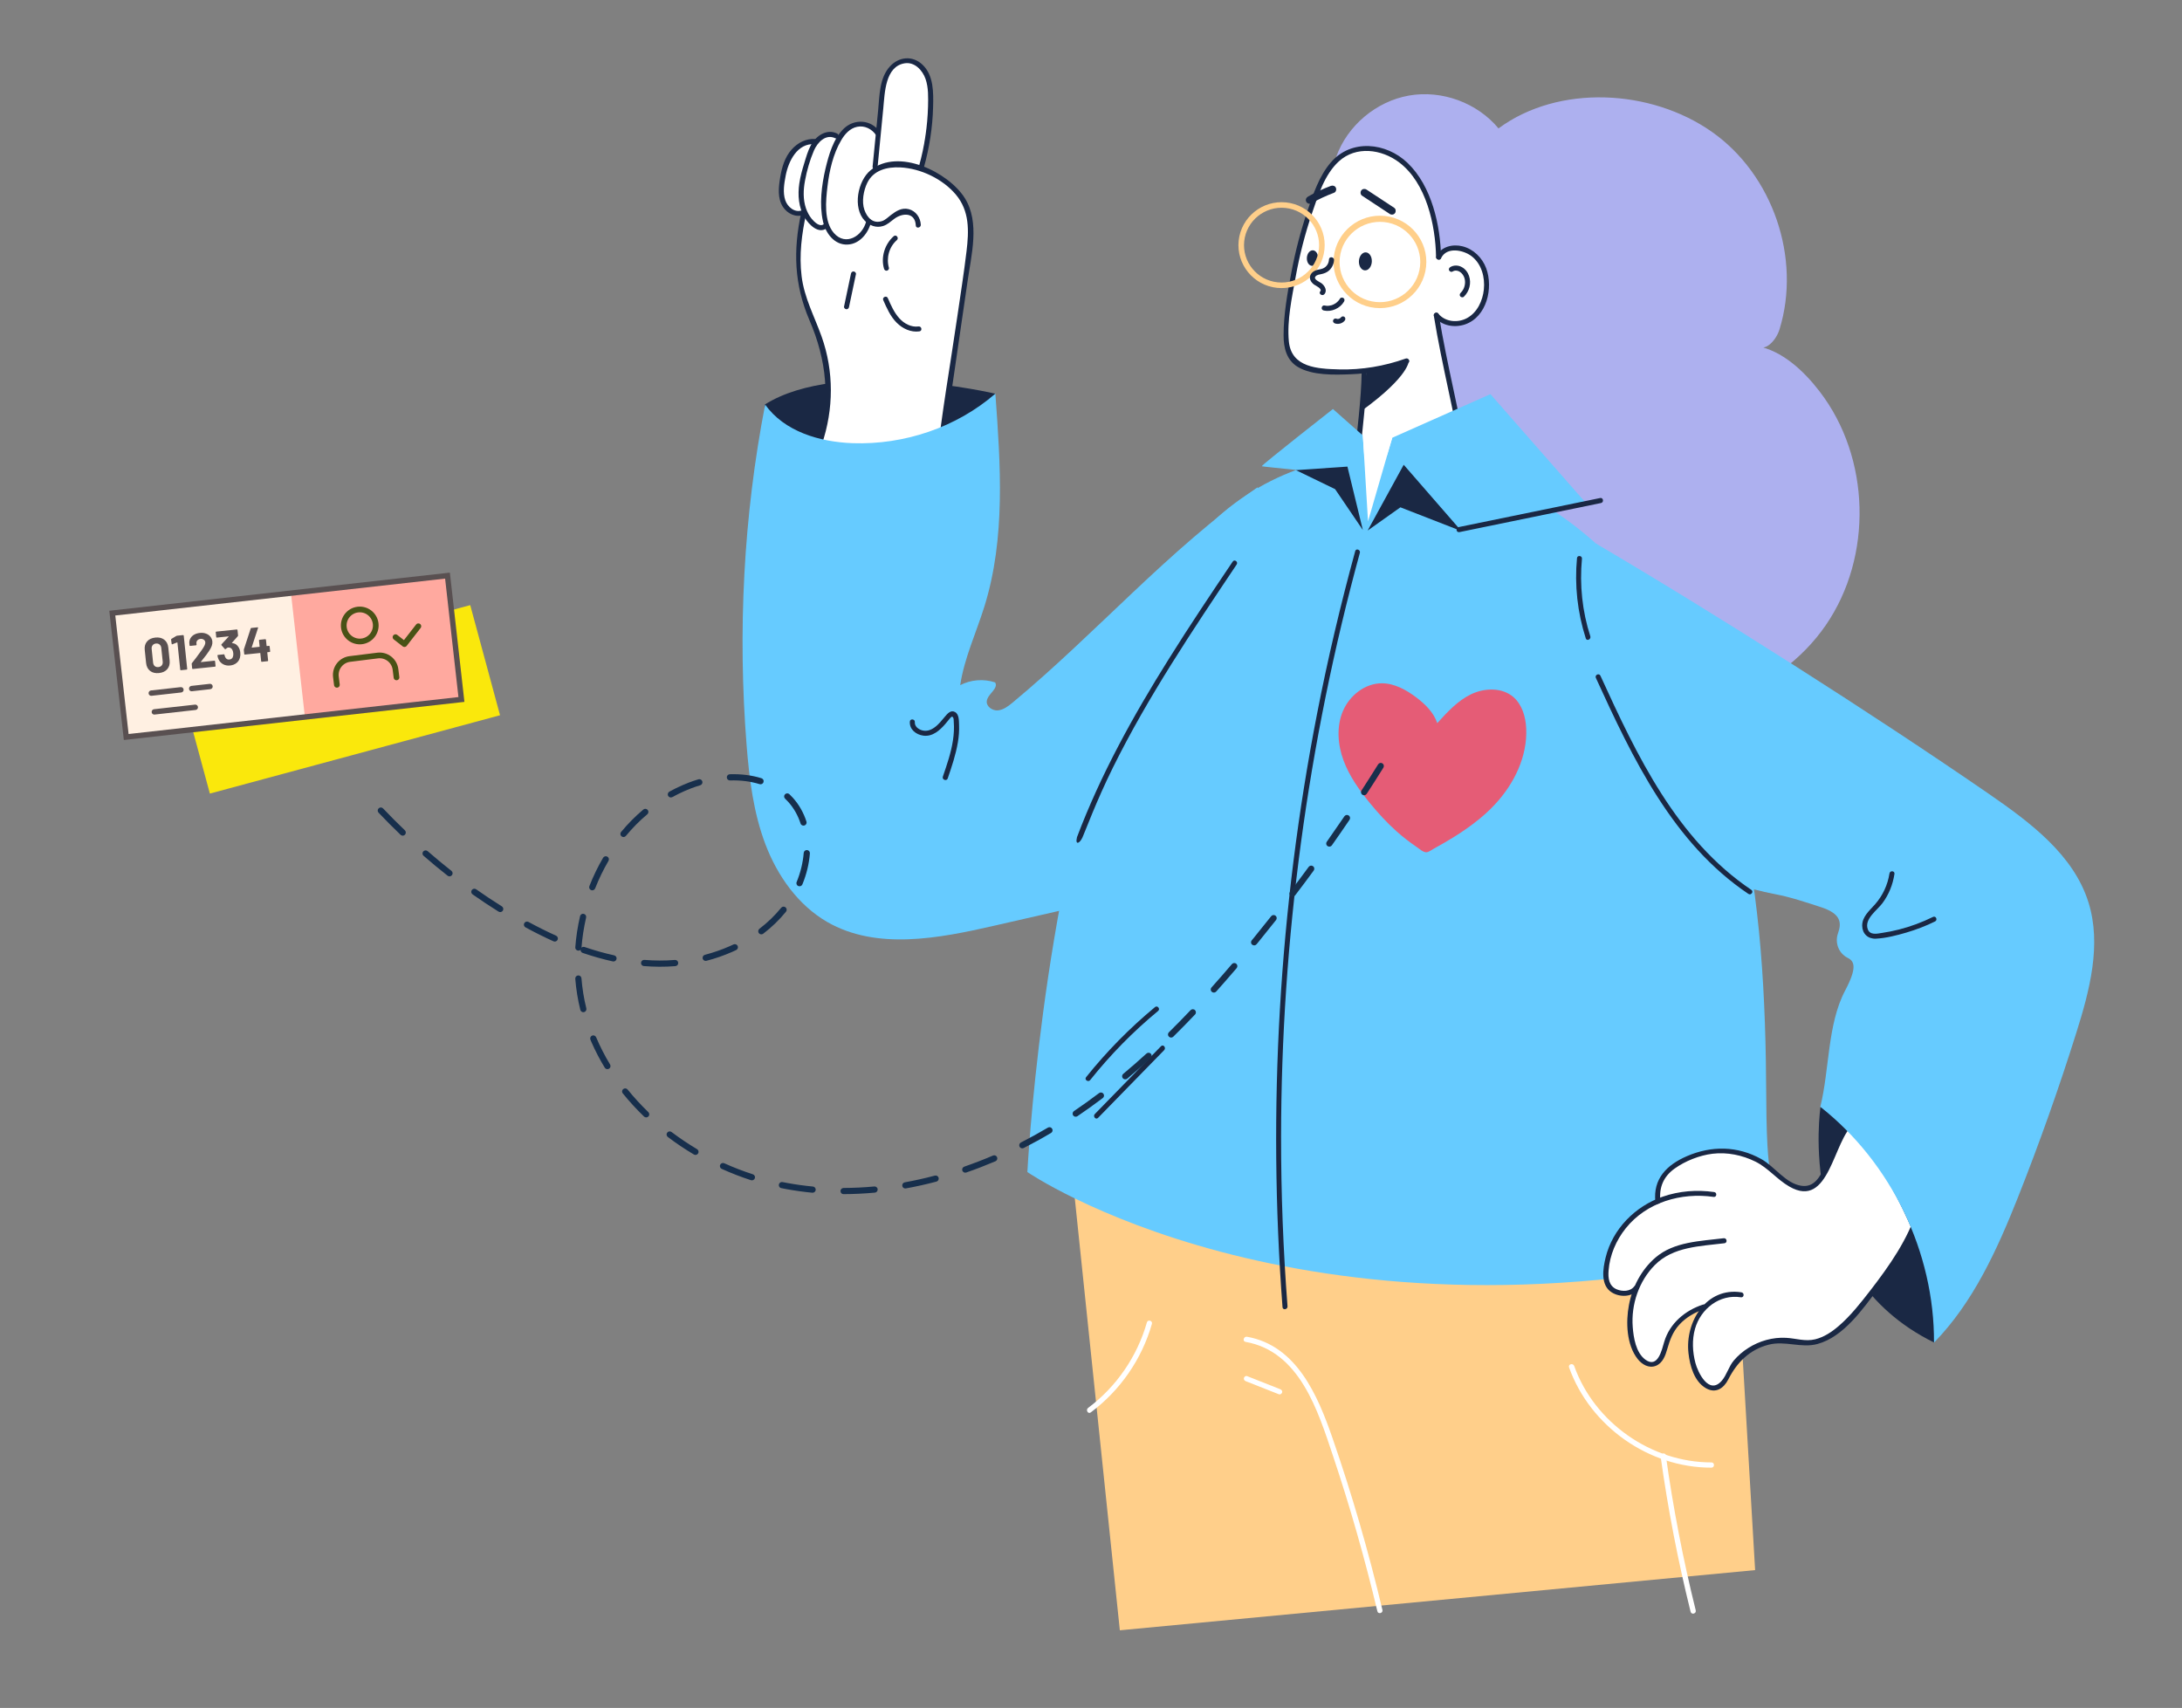 <svg width="511" height="400" viewBox="0 0 511 400" fill="none" xmlns="http://www.w3.org/2000/svg">
<rect x="0" y="0" width="511" height="400" fill="#808080" stroke="none"/>
<path d="M49.15 185.856L117.103 167.509L110.123 141.72L42.169 160.068L49.15 185.856Z" fill="#FAE80C"/>
<path d="M108.065 163.815L29.561 172.611L26.297 143.599L104.8 134.803L108.065 163.815Z" fill="#FFF0E2"/>
<path d="M108.067 163.812L71.404 167.92L68.139 138.907L104.802 134.799L108.067 163.812Z" fill="#FFA99F"/>
<path d="M36.04 167.345C36.093 167.354 36.148 167.349 36.216 167.346L45.806 166.273C46.15 166.233 46.402 165.922 46.362 165.578C46.322 165.234 46.01 164.982 45.666 165.022L36.076 166.095C35.732 166.135 35.48 166.446 35.52 166.79C35.542 167.077 35.763 167.301 36.04 167.345Z" fill="#595051"/>
<path d="M37.24 157.626C36.393 157.715 35.698 157.549 35.156 157.131C34.613 156.705 34.299 156.083 34.214 155.266L33.896 152.215C33.812 151.414 33.993 150.752 34.437 150.231C34.881 149.709 35.527 149.405 36.375 149.316C37.222 149.228 37.917 149.393 38.459 149.812C39.009 150.23 39.325 150.839 39.409 151.641L39.727 154.692C39.812 155.509 39.629 156.182 39.178 156.712C38.734 157.233 38.088 157.538 37.24 157.626ZM37.095 156.228C37.441 156.192 37.704 156.059 37.883 155.83C38.068 155.593 38.143 155.297 38.106 154.943L37.775 151.764C37.738 151.41 37.604 151.139 37.375 150.953C37.152 150.758 36.867 150.679 36.52 150.715C36.181 150.75 35.919 150.887 35.733 151.124C35.555 151.353 35.484 151.645 35.521 151.999L35.852 155.177C35.889 155.532 36.019 155.806 36.242 156.001C36.471 156.188 36.756 156.263 37.095 156.228ZM41.306 148.931C41.343 148.904 41.399 148.886 41.476 148.878L42.875 148.733C42.913 148.729 42.946 148.741 42.972 148.769C43.005 148.789 43.024 148.818 43.028 148.857L43.842 156.67C43.846 156.708 43.834 156.745 43.806 156.779C43.786 156.804 43.756 156.819 43.718 156.823L42.365 156.964C42.327 156.968 42.291 156.96 42.258 156.94C42.231 156.912 42.216 156.878 42.212 156.84L41.552 150.506C41.551 150.491 41.541 150.476 41.524 150.462C41.507 150.448 41.492 150.446 41.477 150.455L40.365 150.887L40.32 150.903C40.251 150.91 40.212 150.872 40.203 150.787L40.065 149.796C40.057 149.719 40.086 149.662 40.152 149.624L41.306 148.931ZM47.038 154.993C47.024 155.01 47.022 155.026 47.031 155.041C47.041 155.055 47.057 155.061 47.08 155.059L50.212 154.733C50.251 154.729 50.283 154.741 50.309 154.769C50.343 154.789 50.361 154.818 50.365 154.857L50.482 155.978C50.486 156.017 50.474 156.053 50.447 156.087C50.426 156.112 50.396 156.127 50.358 156.131L45.157 156.673C45.118 156.677 45.082 156.669 45.049 156.649C45.023 156.621 45.008 156.587 45.004 156.549L44.893 155.485C44.886 155.416 44.903 155.356 44.944 155.305C45.283 154.896 45.627 154.455 45.975 153.982C46.322 153.502 46.54 153.203 46.629 153.085C46.818 152.808 47.012 152.542 47.212 152.288C47.832 151.437 48.122 150.822 48.083 150.445C48.055 150.175 47.936 149.966 47.725 149.816C47.514 149.659 47.255 149.596 46.946 149.629C46.638 149.661 46.397 149.775 46.223 149.973C46.048 150.162 45.975 150.4 46.005 150.685L46.035 150.974C46.039 151.012 46.027 151.048 46 151.082C45.979 151.108 45.949 151.123 45.911 151.127L44.547 151.269C44.508 151.273 44.472 151.265 44.439 151.245C44.413 151.217 44.398 151.183 44.394 151.145L44.337 150.601C44.317 150.183 44.41 149.803 44.616 149.462C44.821 149.114 45.111 148.834 45.486 148.624C45.869 148.413 46.307 148.281 46.801 148.23C47.348 148.173 47.832 148.228 48.255 148.394C48.684 148.552 49.025 148.793 49.276 149.117C49.536 149.44 49.688 149.814 49.732 150.238C49.766 150.561 49.719 150.901 49.593 151.257C49.466 151.613 49.262 152.004 48.979 152.431C48.772 152.756 48.544 153.08 48.297 153.402C48.051 153.723 47.682 154.19 47.193 154.802L47.038 154.993ZM55.918 151.65C56.109 151.988 56.229 152.388 56.277 152.851C56.32 153.267 56.291 153.659 56.189 154.028C56.056 154.54 55.784 154.958 55.374 155.281C54.971 155.604 54.473 155.796 53.88 155.858C53.294 155.919 52.763 155.826 52.285 155.58C51.816 155.333 51.458 154.969 51.214 154.488C51.074 154.199 50.979 153.882 50.927 153.537C50.918 153.444 50.959 153.393 51.052 153.383L52.416 153.241C52.508 153.232 52.559 153.273 52.569 153.366C52.626 153.617 52.688 153.801 52.755 153.919C52.845 154.112 52.973 154.258 53.139 154.358C53.312 154.449 53.507 154.483 53.722 154.46C54.154 154.415 54.431 154.196 54.553 153.801C54.637 153.559 54.663 153.284 54.631 152.975C54.593 152.613 54.505 152.323 54.365 152.103C54.15 151.76 53.834 151.61 53.418 151.653C53.334 151.662 53.248 151.698 53.161 151.762C53.073 151.817 52.969 151.898 52.847 152.005C52.819 152.031 52.789 152.046 52.759 152.049C52.712 152.054 52.675 152.034 52.647 151.99L51.865 151.102C51.848 151.081 51.837 151.054 51.834 151.024C51.829 150.977 51.84 150.937 51.868 150.903L53.538 149.105C53.552 149.088 53.554 149.072 53.545 149.058C53.544 149.042 53.531 149.036 53.508 149.038L50.792 149.321C50.754 149.325 50.718 149.317 50.684 149.297C50.658 149.269 50.643 149.236 50.639 149.197L50.522 148.076C50.518 148.037 50.526 148.005 50.547 147.98C50.575 147.946 50.608 147.927 50.646 147.923L55.466 147.421C55.504 147.417 55.537 147.429 55.563 147.457C55.596 147.477 55.615 147.506 55.619 147.545L55.752 148.816C55.758 148.878 55.737 148.938 55.689 148.998L54.319 150.543C54.305 150.56 54.299 150.576 54.301 150.591C54.31 150.606 54.33 150.612 54.361 150.608C55.045 150.67 55.564 151.017 55.918 151.65ZM62.992 151.251C63.031 151.247 63.063 151.26 63.09 151.288C63.123 151.308 63.141 151.337 63.145 151.376L63.267 152.543C63.271 152.581 63.259 152.618 63.232 152.652C63.211 152.677 63.181 152.692 63.143 152.696L62.646 152.748C62.607 152.752 62.59 152.773 62.594 152.812L62.79 154.696C62.794 154.734 62.782 154.77 62.755 154.804C62.734 154.83 62.705 154.845 62.666 154.849L61.314 154.99C61.275 154.994 61.239 154.986 61.206 154.966C61.18 154.937 61.165 154.904 61.161 154.865L60.964 152.981C60.96 152.943 60.939 152.926 60.901 152.93L57.352 153.299C57.314 153.303 57.278 153.295 57.245 153.276C57.218 153.247 57.203 153.214 57.199 153.175L57.103 152.251C57.098 152.204 57.103 152.145 57.119 152.074L58.713 147.187C58.737 147.115 58.787 147.075 58.864 147.067L60.309 146.916C60.363 146.91 60.399 146.922 60.418 146.951C60.443 146.972 60.447 147.011 60.43 147.067L58.951 151.602C58.945 151.618 58.947 151.634 58.956 151.648C58.965 151.663 58.978 151.67 58.993 151.668L60.75 151.485C60.788 151.481 60.806 151.46 60.802 151.421L60.652 149.988C60.648 149.949 60.657 149.917 60.678 149.892C60.705 149.858 60.738 149.839 60.777 149.835L62.129 149.694C62.167 149.69 62.2 149.702 62.226 149.731C62.259 149.75 62.278 149.78 62.282 149.818L62.431 151.251C62.435 151.29 62.457 151.307 62.495 151.303L62.992 151.251Z" fill="#595051"/>
<path d="M35.321 162.951C35.374 162.96 35.428 162.955 35.496 162.952L42.444 162.176C42.789 162.136 43.041 161.825 43.001 161.481C42.96 161.137 42.649 160.885 42.305 160.925L35.357 161.701C35.013 161.741 34.761 162.052 34.801 162.396C34.823 162.683 35.057 162.91 35.321 162.951Z" fill="#595051"/>
<path d="M44.786 161.886C44.839 161.894 44.894 161.889 44.962 161.886L49.255 161.405C49.599 161.365 49.851 161.054 49.811 160.71C49.771 160.366 49.459 160.114 49.115 160.154L44.822 160.635C44.478 160.675 44.226 160.987 44.266 161.331C44.286 161.631 44.51 161.842 44.786 161.886Z" fill="#595051"/>
<path d="M29.002 173.308L108.763 164.379L105.355 134.107L25.594 143.036L29.002 173.308ZM107.36 163.252L30.116 171.904L26.999 144.149L104.24 135.51L107.36 163.252Z" fill="#595051"/>
<g clip-path="url(#clip0_3791_242)">
<path d="M92.855 158.644L92.623 156.783C92.5 155.795 91.99 154.898 91.205 154.286C90.42 153.675 89.424 153.401 88.437 153.524L81.923 154.335C80.936 154.458 80.038 154.968 79.427 155.753C78.816 156.538 78.542 157.534 78.665 158.521L78.897 160.382" stroke="#495216" stroke-width="1.335" stroke-linecap="round" stroke-linejoin="round"/>
<path d="M84.716 150.208C86.771 149.952 88.23 148.078 87.974 146.022C87.718 143.966 85.844 142.507 83.788 142.763C81.733 143.019 80.274 144.893 80.53 146.949C80.786 149.005 82.66 150.464 84.716 150.208Z" stroke="#495216" stroke-width="1.335" stroke-linecap="round" stroke-linejoin="round"/>
<path d="M92.624 149.223L94.717 150.852L97.976 146.666" stroke="#495216" stroke-width="1.335" stroke-linecap="round" stroke-linejoin="round"/>
</g>
<path d="M407.002 298.925L411.029 367.715L262.252 381.813L251.688 280.493L407.002 298.925Z" fill="#FFCF8A"/>
<path d="M322.564 377.353C319.638 365.08 316.192 352.949 312.179 340.983C308.639 330.41 304.391 316.508 291.693 314.266C290.914 314.125 291.244 312.945 292.023 313.063C303.659 315.116 308.592 326.799 312.038 336.735C316.617 349.952 320.511 363.404 323.744 377.022C323.957 377.801 322.753 378.132 322.564 377.353Z" fill="white"/>
<path d="M299.505 326.539C296.909 325.524 294.336 324.486 291.74 323.471C291.433 323.353 291.221 323.046 291.315 322.716C291.386 322.409 291.764 322.149 292.071 322.291C294.667 323.306 297.239 324.344 299.836 325.359C300.143 325.477 300.355 325.784 300.261 326.114C300.19 326.397 299.812 326.657 299.505 326.539Z" fill="white"/>
<path d="M400.806 343.721C386.149 343.768 372.366 334.021 367.456 320.237C367.197 319.482 368.377 319.152 368.66 319.907C373.381 333.171 386.74 342.517 400.806 342.494C401.585 342.494 401.585 343.721 400.806 343.721Z" fill="white"/>
<path d="M390.114 340.842C391.814 353.067 394.15 365.175 397.124 377.141C397.313 377.919 396.133 378.25 395.92 377.471C392.947 365.505 390.61 353.398 388.911 341.172C388.816 340.393 390.02 340.063 390.114 340.842Z" fill="white"/>
<path d="M269.768 310.042C267.408 318.326 262.333 325.642 255.441 330.787C254.804 331.259 254.19 330.197 254.828 329.725C261.46 324.769 266.322 317.665 268.588 309.711C268.777 308.956 269.98 309.287 269.768 310.042Z" fill="white"/>
<path d="M233.062 92.196C233.062 92.196 196.774 83.652 179.127 94.729C179.127 94.729 176.747 103.793 199.32 106.263C221.893 108.734 232.482 97.288 233.062 92.196Z" fill="#1A2844"/>
<path d="M426.354 259.202C426.354 259.202 420.2 298.379 452.976 314.43C452.976 314.43 456.259 275.836 426.354 259.202Z" fill="#1A2844"/>
<path d="M312.929 36.729C315.533 29.414 322.295 23.724 329.984 22.375C337.673 21.026 345.965 24.073 350.933 30.072C364.986 19.696 386.625 20.828 400.912 30.883C415.179 40.914 421.873 60.478 416.747 77.127C415.989 79.6 413.483 82.523 411.375 81.019C417.337 82.087 422.433 86.858 426.121 91.664C438.049 107.141 438.651 130.319 427.577 146.421C416.503 162.522 394.561 170.322 375.758 164.856C363.354 161.248 354.967 151.554 347.481 141.05C346.117 139.149 344.834 137.12 344.304 134.83C343.618 131.87 344.302 128.803 344.577 125.761C345.425 116.39 342.363 107.134 339.355 98.222C332.532 78.171 325.308 53.947 312.929 36.729Z" fill="#ADB0EF"/>
<path d="M336.399 73.944C338.792 75.749 342.478 76.243 344.727 74.241C345.425 73.636 345.94 72.832 346.41 72.023C347.411 70.253 348.162 68.277 348.129 66.22C348.121 65 347.797 63.771 347.28 62.657C346.508 60.952 345.194 59.439 343.487 58.653C341.78 57.867 339.672 57.875 338.071 58.883C337.843 59.333 337.587 59.397 337.189 59.74C336.824 54.579 335.619 49.444 333.561 44.672C332.76 42.807 331.798 40.969 330.36 39.557C328.43 37.664 324.906 34.975 322.176 34.874C319.466 34.797 316.627 35.293 314.209 36.532C311.097 38.129 309.274 42.544 307.809 45.71C307.188 47.09 306.807 48.563 306.448 50.038C305.286 54.635 304.144 59.256 302.981 63.852C301.584 69.395 301.091 75.167 301.58 80.86C301.667 81.975 301.819 83.119 302.472 84.021C303.499 85.459 305.45 85.864 307.213 86.114C311.972 86.742 316.798 86.947 321.604 86.7C321.878 86.683 322.174 86.668 322.376 86.463C322.577 86.281 319.424 86.745 319.404 87.375C319.283 90.251 319.042 93.837 318.921 96.713C318.75 100.713 318.556 104.078 317.648 107.979C317.042 110.512 317.961 111.464 317.644 114.049C317.328 116.635 319.678 120.782 321.349 122.783C322.216 123.798 323.258 125.305 324.439 125.924C325.898 126.706 327.562 126.608 329.217 126.801C332.529 127.189 335.868 125.594 338.182 123.192C340.496 120.791 341.911 117.665 342.881 114.47C343.12 113.705 343.312 112.958 343.396 112.154C343.451 111.415 343.392 110.686 343.31 109.956C343.01 107.42 342.506 104.885 341.791 102.419C339.959 96.136 339.776 89.459 337.944 83.176C337.529 81.734 337.072 80.265 337.005 78.746C336.918 77.202 337.155 75.376 336.399 73.944Z" fill="white"/>
<path d="M336.31 60.168C336.166 52.704 334.032 42.845 327.674 38.035C323.561 34.924 317.577 34.103 313.542 37.795C310.206 40.859 308.699 45.714 307.289 49.857C305.618 54.764 304.343 59.779 303.422 64.875C302.556 69.661 301.375 75.07 301.836 79.948C302.412 86.102 308.612 86.381 313.582 86.51C318.913 86.655 324.195 85.755 329.208 83.971C329.913 83.728 330.412 84.795 329.685 85.036C325.38 86.555 320.909 87.493 316.317 87.651C312.518 87.8 307.336 87.965 303.947 85.944C301.282 84.36 300.594 81.422 300.603 78.534C300.597 73.635 301.514 68.583 302.427 63.779C303.347 58.908 304.601 54.094 306.182 49.404C307.521 45.502 308.922 41.223 311.657 38.051C316.434 32.473 324.634 33.342 329.653 38.172C335.311 43.609 337.336 52.779 337.475 60.288C337.508 61.059 336.345 60.916 336.31 60.168Z" fill="#1A2844"/>
<path d="M336.378 60.031C337.456 57.749 340.197 57.107 342.492 57.682C345.074 58.333 347.127 60.351 348.046 62.816C349.76 67.417 348.205 74.232 343.082 75.983C340.569 76.829 337.612 76.298 335.909 74.181C335.427 73.59 336.343 72.849 336.825 73.441C338.45 75.437 341.46 75.68 343.627 74.459C345.986 73.145 347.225 70.406 347.498 67.816C347.796 64.98 346.992 61.849 344.669 60.029C342.764 58.546 338.797 57.707 337.488 60.462C337.166 61.151 336.056 60.72 336.378 60.031Z" fill="#1A2844"/>
<path d="M336.953 73.716C338.861 85.49 341.924 97.044 343.833 108.819C343.957 109.576 342.782 109.771 342.658 109.013C340.749 97.239 337.686 85.684 335.778 73.91C335.676 73.155 336.851 72.96 336.953 73.716Z" fill="#1A2844"/>
<path d="M310.151 71.542C310.328 71.582 310.529 71.603 310.709 71.622C310.776 71.629 310.821 71.633 310.891 71.618C310.913 71.62 311.05 71.612 310.98 71.627C310.913 71.62 311.072 71.614 311.072 71.614C311.117 71.619 311.164 71.601 311.209 71.606C311.393 71.58 311.577 71.553 311.764 71.505C311.789 71.485 311.881 71.472 311.811 71.487C311.858 71.469 311.928 71.454 311.975 71.436C312.069 71.401 312.141 71.363 312.236 71.328C312.33 71.292 312.402 71.255 312.499 71.197C312.546 71.179 312.571 71.159 312.62 71.119C312.645 71.099 312.742 71.041 312.668 71.101C312.836 71.006 312.985 70.886 313.111 70.763C313.185 70.703 313.26 70.643 313.312 70.581C313.235 70.663 313.364 70.518 313.364 70.518C313.391 70.476 313.415 70.456 313.465 70.416C313.594 70.271 313.702 70.102 313.811 69.932C313.976 69.656 314.409 69.632 314.639 69.814C314.912 70.023 314.921 70.363 314.756 70.639C313.842 72.216 311.821 73.115 310.048 72.728C309.737 72.673 309.469 72.42 309.527 72.087C309.535 71.794 309.817 71.485 310.151 71.542Z" fill="#1A2844"/>
<path d="M314.953 75.039C314.425 75.752 313.396 76.052 312.547 75.716C312.265 75.597 312.076 75.239 312.219 74.96C312.339 74.678 312.674 74.51 312.979 74.632C313.044 74.661 313.108 74.69 313.176 74.697C313.131 74.692 313.066 74.663 313.021 74.659C313.153 74.695 313.265 74.706 313.402 74.698C313.357 74.693 313.288 74.709 313.243 74.704C313.38 74.696 313.494 74.685 313.636 74.632C313.589 74.649 313.542 74.667 313.494 74.685C313.611 74.652 313.73 74.596 313.852 74.519C313.805 74.536 313.755 74.576 313.73 74.596C313.827 74.538 313.926 74.458 314.003 74.376C313.976 74.418 313.926 74.458 313.901 74.478C313.951 74.438 313.978 74.396 314.03 74.334C314.215 74.082 314.608 74.009 314.858 74.216C315.086 74.42 315.141 74.764 314.953 75.039Z" fill="#1A2844"/>
<path d="M318.244 61.146C318.189 62.314 318.812 63.281 319.647 63.322C320.481 63.364 321.212 62.446 321.266 61.278C321.321 60.11 320.697 59.143 319.863 59.102C319.029 59.06 318.298 59.978 318.244 61.146Z" fill="#1A2844"/>
<path d="M306.055 60.375C305.995 61.384 306.54 62.231 307.262 62.26C307.984 62.29 308.609 61.519 308.67 60.51C308.73 59.5 308.185 58.654 307.463 58.624C306.741 58.595 306.116 59.365 306.055 60.375Z" fill="#1A2844"/>
<path d="M339.669 62.538C340.467 62.056 341.528 62.098 342.319 62.541C343.136 62.963 343.733 63.748 344.027 64.613C344.618 66.322 344.119 68.257 342.811 69.499C342.583 69.724 342.162 69.635 341.982 69.413C341.761 69.142 341.841 68.812 342.068 68.587C342.976 67.71 343.328 66.302 342.955 65.112C342.602 63.947 341.353 62.892 340.146 63.603C339.878 63.778 339.491 63.58 339.36 63.319C339.212 63.01 339.379 62.711 339.669 62.538Z" fill="#1A2844"/>
<path d="M320.065 86.963C319.948 93.453 319.187 99.83 318.486 106.281C317.869 111.928 317.818 118.447 321.776 123.032C325.736 127.594 332.806 128.008 337.305 124.003C341.202 120.546 343.466 114.098 342.686 109.028C342.562 108.271 343.737 108.076 343.862 108.834C344.523 113.101 343.233 117.392 341.097 121.121C338.872 125.045 335.022 127.831 330.409 127.964C325.911 128.086 321.85 125.771 319.557 121.945C317.01 117.731 316.744 112.715 317.157 107.927C317.763 100.879 318.785 93.964 318.897 86.865C318.89 86.075 320.077 86.197 320.065 86.963Z" fill="#1A2844"/>
<path d="M320.015 86.781L329.937 84.444C329.937 84.444 330.228 87.927 319.037 96.092L320.015 86.781Z" fill="#1A2844"/>
<path d="M240.6 274.496C240.6 274.496 303.782 317.941 413.465 293.525C416.279 265.869 413.757 284.509 413.635 256.753C413.532 233.784 412.402 210.665 407.104 188.604C401.807 166.543 392.101 145.449 376.88 130.263C363.833 117.243 346.978 108.976 329.355 106.951C312.065 104.982 294.121 111.185 281.453 124.774C271.467 135.48 265.473 149.827 260.481 164.119C243.746 212.119 240.6 274.496 240.6 274.496Z" fill="#66CBFF"/>
<path d="M326.066 102.512L349.037 92.309L371.875 118.338L343.316 123.04L326.887 111.743L320.53 120.684L326.066 102.512Z" fill="#66CBFF"/>
<path d="M320.518 120.654L319.148 101.977L312.159 95.791C312.159 95.791 295.24 109.054 295.497 109.194C295.757 109.311 311.798 110.879 311.798 110.879L320.518 120.654Z" fill="#66CBFF"/>
<path d="M326.057 102.498L320.375 122.107L319.159 101.987L326.057 102.498Z" fill="white"/>
<path d="M320.292 124.252L328.733 108.845L342.244 124.377L327.958 118.813L320.292 124.252Z" fill="#1A2844"/>
<path d="M319.162 124.123L315.553 109.277L303.498 110.108L312.664 114.555L319.162 124.123Z" fill="#1A2844"/>
<path d="M448.044 288.62C448.044 288.62 441.266 298.778 435.641 306.143C430.017 313.509 425.837 314.679 422.231 314.487C418.624 314.295 413.028 312.768 407.123 318.275L404.622 321.584C404.622 321.584 402.835 327.156 399.574 324.539C396.313 321.921 394.884 315.249 396.086 312.213C397.289 309.176 398.978 306.258 398.978 306.258C398.978 306.258 393.624 307.172 391.445 311.733C389.266 316.293 389.171 318.925 387.813 319.123C386.435 319.297 385.648 321.18 382.987 316.728C380.327 312.276 383.141 302.318 383.034 302.036C382.928 301.754 381.223 304.174 378.116 302.249C375.009 300.325 376.412 295.82 376.412 295.82C376.412 295.82 377.68 285.904 388.281 281.221C388.281 281.221 386.717 273.451 397.123 270.621C407.529 267.792 414.753 273.686 414.753 273.686C414.753 273.686 419.971 279.892 423.651 278.309C428.378 276.246 432.662 263.076 432.662 263.076C432.662 263.076 441.471 272.656 448.044 288.62Z" fill="white"/>
<path d="M434.205 263.164C429.246 266.991 428.521 283.344 419.053 277.894C416.167 276.24 414.136 273.568 411.122 272.059C408.02 270.519 404.492 269.794 401.048 270.207C398.018 270.572 394.659 271.898 392.183 273.676C389.56 275.552 388.499 278.087 388.845 281.263C388.924 282.017 387.77 282.215 387.668 281.458C387.103 276.067 390.322 272.829 395.026 270.783C400.798 268.283 406.911 268.348 412.478 271.453C415.603 273.199 418.2 277.173 421.861 277.709C424.874 278.155 426.185 275.601 427.332 273.324C429.101 269.869 430.278 264.725 433.487 262.231C434.079 261.773 434.822 262.685 434.205 263.164Z" fill="#1A2844"/>
<path d="M450.118 283.627C448.129 290.242 443.979 296.296 439.868 301.766C436.258 306.565 431.765 313.08 425.652 314.753C421.848 315.806 418.058 313.925 414.191 314.927C409.72 316.069 406.774 319.085 404.747 323.054C403.662 325.178 401.785 326.43 399.5 325.11C396.744 323.516 395.749 319.845 395.423 316.921C394.584 309.608 399.577 301.36 407.824 302.662C408.581 302.786 408.459 303.947 407.701 303.824C402.708 303.038 398.286 306.512 396.953 311.207C396.227 313.797 396.364 316.589 397.042 319.188C397.607 321.347 400.182 326.806 403.193 323.391C404.377 322.045 404.838 320.037 406.054 318.604C407.01 317.483 408.157 316.495 409.419 315.699C412.042 314.028 415.148 313.151 418.258 313.314C420.579 313.44 422.762 314.23 425.11 313.659C427.181 313.149 429.01 311.915 430.605 310.544C433.42 308.124 435.779 305.093 438.034 302.187C442.442 296.476 446.916 290.14 449.012 283.152C449.22 282.473 450.33 282.904 450.118 283.627Z" fill="#1A2844"/>
<path d="M399.251 306.559C396.977 307.295 394.857 308.498 393.243 310.273C391.731 311.946 391.055 313.84 390.446 315.967C390.013 317.503 389.374 319.266 387.746 319.888C386.095 320.508 384.522 319.533 383.522 318.278C380.904 314.961 380.72 309.614 381.477 305.651C382.262 301.42 384.387 297.373 387.676 294.529C392.035 290.779 398.229 290.673 403.669 289.993C404.427 289.89 404.621 291.061 403.862 291.164C398.194 291.866 391.798 291.952 387.538 296.276C383.811 300.045 381.969 305.499 382.366 310.755C382.553 313.28 383.112 316.791 385.319 318.419C388.263 320.573 389.186 316.108 389.744 314.247C391.012 309.953 394.618 306.894 398.792 305.541C399.48 305.25 399.979 306.318 399.251 306.559Z" fill="#1A2844"/>
<path d="M401.3 280.313C393.735 279.217 385.604 281.562 380.723 287.675C378.478 290.492 376.981 293.95 376.714 297.558C376.573 299.328 376.766 301.154 378.607 301.954C379.93 302.519 381.789 302.507 382.712 301.27C383.161 300.662 384.131 301.349 383.66 301.955C382.237 303.841 379.313 303.855 377.444 302.669C374.766 300.993 375.377 297.127 376.014 294.528C377.648 287.832 382.922 282.505 389.389 280.259C393.246 278.918 397.38 278.599 401.42 279.174C402.182 279.253 402.058 280.436 401.3 280.313Z" fill="#1A2844"/>
<path d="M373.693 127.26C402.056 143.939 438.673 167.25 465.763 185.919C475.418 192.583 485.59 200.158 489.087 211.308C492.212 221.247 489.362 231.99 486.232 241.936C482.147 254.943 477.578 267.811 472.552 280.495C467.688 292.722 462.114 305.012 452.921 314.444C453.034 293.306 442.932 272.331 426.296 259.212C428.45 250.564 427.941 239.881 432.099 232.004C435.008 226.527 434.252 225.094 432.702 224.325C430.614 223.274 429.67 220.829 430.422 218.627C431.261 216.253 431.334 214.049 426.47 212.462C422.898 211.303 419.376 210.104 415.687 209.406C402.626 206.904 389.544 200.721 382.38 189.53C372.343 173.775 369.16 145.39 373.693 127.26Z" fill="#66CBFF"/>
<path d="M191.764 104.198C191.764 104.198 195.38 94.573 193.792 87.277C192.204 79.981 190.164 73.969 190.164 73.969C190.164 73.969 186.424 68.618 187.093 60.11C187.738 51.601 187.861 49.785 187.861 49.785C187.861 49.785 183.914 50.28 183.356 46.973C182.798 43.665 184.126 37.934 184.126 37.934C184.126 37.934 186.334 33.941 190.9 32.946C190.9 32.946 193.703 30.414 196.537 32.106C196.537 32.106 199.941 26.861 205.566 30.443L207.145 19.299C207.145 19.299 208.912 13.049 212.71 14.186C216.508 15.323 217.519 18.204 217.89 21.131C218.262 24.058 215.604 39.425 215.604 39.425C215.604 39.425 228.822 43.363 227.262 55.615C225.702 67.867 223.79 81.099 223.79 81.099L219.923 108.393L191.764 104.198Z" fill="white"/>
<path d="M219.302 108.329C220.509 96.875 222.549 85.462 224.203 74.054C224.941 68.984 225.746 63.921 226.35 58.837C226.918 54.088 227.092 49.434 223.855 45.579C220.779 41.922 215.654 39.452 210.86 39.207C207.755 39.044 204.548 39.843 203.102 42.831C202.235 44.615 201.756 47.228 202.436 49.149C203.028 50.835 204.345 52.506 206.595 51.767C207.369 51.509 208.031 50.809 208.67 50.334C209.899 49.4 211.184 48.584 212.795 48.976C214.493 49.399 215.551 50.953 215.645 52.633C215.679 53.381 214.505 53.576 214.471 52.828C214.328 49.675 211.348 49.82 209.433 51.247C208.574 51.881 207.841 52.618 206.789 52.938C205.221 53.431 203.652 52.863 202.509 51.685C199.635 48.68 200.845 42.35 203.89 39.865C210.4 34.555 222.101 40.32 225.923 46.357C229.551 52.08 227.447 59.808 226.555 66.126C225.45 73.821 224.322 81.514 223.195 89.207C222.251 95.588 221.19 102.001 220.493 108.407C220.386 109.208 219.222 109.088 219.302 108.329Z" fill="#1A2844"/>
<path d="M210.036 56.231C208.216 57.827 207.514 60.417 208.176 62.72C208.257 63.022 207.973 63.354 207.698 63.393C207.353 63.448 207.105 63.219 207.024 62.917C206.245 60.219 207.199 57.18 209.295 55.32C209.868 54.815 210.609 55.726 210.036 56.231Z" fill="#1A2844"/>
<path d="M215.27 38.73C216.514 34.231 217.205 29.607 217.334 24.948C217.378 22.808 217.462 20.514 216.748 18.477C216.053 16.487 214.228 14.47 211.906 14.818C207.283 15.515 207.208 21.805 206.863 25.291C206.421 29.918 205.958 34.52 205.516 39.147C205.436 39.906 204.272 39.786 204.352 39.027C204.791 34.648 205.205 30.289 205.644 25.91C205.986 22.447 205.911 18.218 208.461 15.501C210.554 13.256 213.73 12.974 216.015 15.128C218.693 17.639 218.605 21.693 218.52 25.07C218.402 29.843 217.655 34.574 216.379 39.16C216.167 39.883 215.08 39.455 215.27 38.73Z" fill="#1A2844"/>
<path d="M205.127 31.594C204.144 30.183 202.469 29.334 200.733 29.697C199.045 30.042 197.838 31.407 197.009 32.834C195.111 36.024 194.215 40.017 193.787 43.652C193.389 46.996 192.903 51.822 195.283 54.572C198.049 57.746 202.021 55.267 202.861 51.809C203.028 51.082 204.215 51.204 204.025 51.929C203.389 54.527 201.394 57.143 198.506 57.274C195.367 57.425 193.317 54.55 192.724 51.803C191.85 47.853 192.411 43.397 193.319 39.496C194.086 36.302 195.142 32.506 197.587 30.14C200.08 27.733 204.037 27.983 206.018 30.873C206.476 31.462 205.561 32.203 205.127 31.594Z" fill="#1A2844"/>
<path d="M195.654 32.395C193.376 31.257 191.411 33.379 190.598 35.304C189.666 37.487 188.955 39.942 188.527 42.29C188.12 44.437 188.039 46.708 188.747 48.79C189.061 49.68 189.493 50.514 190.094 51.254C190.657 51.921 191.942 53.25 192.902 52.514C193.493 52.055 194.256 52.969 193.643 53.425C191.674 54.937 189.413 52.56 188.45 50.971C187.006 48.565 186.791 45.677 187.189 42.965C187.428 41.342 187.864 39.784 188.344 38.231C188.79 36.788 189.196 35.295 189.926 33.948C191.101 31.813 193.638 30.066 196.065 31.286C196.751 31.65 196.32 32.734 195.654 32.395Z" fill="#1A2844"/>
<path d="M190.817 33.764C186.706 33.476 184.648 37.756 183.997 41.142C183.645 42.979 183.287 45.086 183.91 46.911C184.428 48.432 186.065 49.864 187.779 49.274C188.484 49.03 188.982 50.097 188.255 50.338C186.375 51.002 184.393 50.053 183.342 48.432C182.037 46.425 182.335 43.815 182.707 41.573C183.088 39.243 183.775 36.808 185.415 34.991C186.825 33.421 188.788 32.404 190.921 32.556C191.702 32.659 191.58 33.821 190.817 33.764Z" fill="#1A2844"/>
<path d="M188.829 49.897C187.756 54.728 187.118 59.717 187.726 64.676C188.344 69.75 190.716 74.056 192.408 78.812C195.323 86.966 195.25 95.827 192.491 104.004C192.257 104.725 191.15 104.294 191.384 103.574C194.669 93.826 193.572 84.28 189.557 74.975C185.982 66.64 185.721 58.602 187.644 49.774C187.811 49.047 188.996 49.169 188.829 49.897Z" fill="#1A2844"/>
<path d="M215.302 77.607C213.302 77.876 211.403 76.98 210.008 75.593C208.531 74.131 207.673 72.168 206.85 70.298C206.537 69.611 207.632 69.114 207.92 69.821C208.65 71.5 209.399 73.204 210.637 74.574C211.754 75.796 213.405 76.689 215.106 76.457C215.865 76.355 216.059 77.527 215.302 77.607Z" fill="#1A2844"/>
<path d="M200.451 64.215C199.91 66.777 199.37 69.339 198.829 71.901C198.774 72.211 198.522 72.456 198.187 72.421C197.896 72.391 197.589 72.088 197.666 71.781C198.207 69.219 198.747 66.657 199.288 64.095C199.343 63.785 199.595 63.54 199.93 63.575C200.221 63.605 200.528 63.907 200.451 64.215Z" fill="#1A2844"/>
<path d="M294.51 114.119C273.62 128.731 256.77 148.254 237.156 164.533C236.138 165.376 235.029 166.232 233.722 166.368C232.416 166.504 230.918 165.446 231.099 164.155C231.318 162.507 233.896 161.261 233.05 159.819C230.378 158.934 227.363 159.164 224.869 160.463C225.834 154.084 228.631 148.166 230.548 141.998C235.514 126.01 234.32 108.888 233.105 92.193C223.98 100.099 211.763 104.208 199.681 103.794C191.937 103.512 183.651 101.053 179.192 94.745C174.105 120.947 172.746 147.918 174.847 174.524C175.47 182.399 176.45 190.333 179.253 197.734C182.059 205.112 186.891 211.978 193.75 215.938C205.314 222.574 219.817 219.785 232.845 216.798C239.718 215.228 246.569 213.657 253.443 212.088C255.511 211.602 257.648 211.1 259.388 209.858C261.794 208.098 263.005 205.198 264.112 202.423C272.804 180.522 281.498 158.599 290.167 136.695C293.04 129.408 295.623 121.864 294.51 114.119Z" fill="#66CBFF"/>
<path d="M325.449 50.095C323.286 48.675 321.146 47.257 318.983 45.836C318.581 45.569 318.53 44.976 318.796 44.597C319.088 44.198 319.638 44.142 320.04 44.409C322.203 45.83 324.343 47.248 326.506 48.668C326.908 48.936 326.959 49.528 326.693 49.907C326.402 50.306 325.852 50.363 325.449 50.095Z" fill="#1A2844"/>
<path d="M312.407 45.148C310.566 45.838 308.778 46.67 307.067 47.645C306.657 47.874 306.05 47.608 305.889 47.207C305.689 46.735 305.895 46.282 306.329 46.033C308.041 45.058 309.829 44.226 311.669 43.536C312.094 43.376 312.648 43.501 312.847 43.973C313.029 44.399 312.878 44.97 312.407 45.148Z" fill="#1A2844"/>
<path d="M370.476 130.856C369.901 136.979 370.541 143.161 372.437 149.021C372.655 149.743 371.587 150.219 371.369 149.497C369.427 143.429 368.716 137.06 369.315 130.713C369.37 129.974 370.556 130.097 370.476 130.856Z" fill="#1A2844"/>
<path d="M374.808 158.267C383.319 176.868 392.597 196.587 410.139 208.4C410.774 208.827 410.063 209.769 409.45 209.345C391.736 197.447 382.32 177.533 373.735 158.766C373.425 158.056 374.497 157.557 374.808 158.267Z" fill="#1A2844"/>
<path d="M289.617 132.195C279.277 147.625 268.888 163.095 260.638 179.757C256.698 187.723 254.184 194.626 253.507 196.112C252.831 197.598 251.748 198.004 252.221 196.062C257.748 181.399 265.402 167.61 273.701 154.362C278.52 146.644 283.594 139.089 288.665 131.555C289.076 130.876 290.023 131.56 289.617 132.195Z" fill="#1A2844"/>
<path d="M318.461 129.483C306.284 173.999 300.06 220.081 300.016 266.217C300.004 279.483 300.513 292.734 301.522 305.948C301.579 306.699 300.408 306.893 300.351 306.142C296.838 259.705 299.531 212.851 308.447 167.139C310.939 154.334 313.937 141.649 317.375 129.077C317.566 128.329 318.672 128.76 318.461 129.483Z" fill="#1A2844"/>
<path d="M220.807 181.878C221.755 179.109 222.728 176.32 223.17 173.408C223.39 171.964 223.478 170.483 223.359 169.026C223.343 168.753 223.365 168.327 223.232 168.087C223.005 167.657 222.778 167.882 222.52 168.172C222.135 168.606 221.79 169.089 221.404 169.524C220.112 171.038 218.387 172.576 216.243 172.287C214.544 172.066 212.951 170.841 213.076 169.002C213.134 168.241 214.299 168.361 214.242 169.123C214.183 170.11 215.021 170.761 215.899 171.032C216.953 171.344 217.939 171.017 218.821 170.386C219.8 169.697 220.536 168.734 221.287 167.841C221.857 167.155 222.66 166.2 223.644 166.753C224.63 167.283 224.562 168.789 224.601 169.718C224.659 171.101 224.558 172.491 224.325 173.844C223.838 176.75 222.885 179.564 221.937 182.333C221.66 183.027 220.55 182.596 220.807 181.878Z" fill="#1A2844"/>
<path d="M453.163 215.801C451.011 216.866 448.769 217.719 446.453 218.405C444.162 219.072 441.691 219.72 439.3 219.834C437.433 219.913 436.136 218.672 436.104 216.817C436.081 214.67 437.815 213.268 439.127 211.778C440.929 209.729 442.076 207.228 442.493 204.562C442.617 203.807 443.783 203.927 443.659 204.682C443.283 207.172 442.332 209.535 440.829 211.547C439.589 213.203 436.57 215.195 437.404 217.606C437.908 219.058 439.556 218.687 440.733 218.492C442.091 218.294 443.411 218.023 444.738 217.686C447.462 216.997 450.105 216.005 452.661 214.756C453.358 214.377 453.855 215.467 453.163 215.801Z" fill="#1A2844"/>
<path d="M341.58 123.449C352.634 121.178 363.688 118.907 374.741 116.636C375.483 116.486 375.679 117.637 374.936 117.808C363.882 120.08 352.828 122.351 341.774 124.622C341.011 124.769 340.839 123.599 341.58 123.449Z" fill="#1A2844"/>
<path d="M322.035 72.105C327.999 72.722 333.349 68.399 333.973 62.459C334.597 56.518 330.26 51.193 324.296 50.577C318.332 49.96 312.983 54.283 312.359 60.224C311.735 66.164 316.071 71.489 322.035 72.105ZM324.146 52.006C329.326 52.542 333.1 57.176 332.558 62.335C332.016 67.494 327.36 71.256 322.181 70.721C317.001 70.185 313.227 65.551 313.769 60.392C314.311 55.233 318.967 51.47 324.146 52.006Z" fill="#FFCF8A"/>
<path d="M299.076 67.416C304.614 67.989 309.592 63.966 310.172 58.45C310.751 52.934 306.716 47.979 301.178 47.406C295.64 46.834 290.662 50.856 290.082 56.373C289.503 61.889 293.538 66.844 299.076 67.416ZM301.042 48.702C305.862 49.2 309.376 53.514 308.871 58.315C308.367 63.117 304.033 66.619 299.212 66.121C294.392 65.623 290.878 61.309 291.383 56.507C291.887 51.706 296.221 48.203 301.042 48.702Z" fill="#FFCF8A"/>
<path d="M312.419 60.874C312.381 61.886 311.867 62.894 311.055 63.51C310.611 63.848 310.093 64.042 309.558 64.168C309.072 64.275 308.455 64.325 308.096 64.716C307.479 65.42 309.025 66.009 309.425 66.298C310.205 66.853 310.916 68.055 310.148 68.901C309.659 69.46 308.689 68.773 309.201 68.216C309.717 67.615 308.073 66.881 307.735 66.643C306.958 66.066 306.445 65.133 306.994 64.219C307.242 63.793 307.681 63.5 308.13 63.321C308.674 63.106 309.286 63.101 309.831 62.864C310.685 62.501 311.202 61.674 311.231 60.752C311.264 60.01 312.429 60.13 312.419 60.874Z" fill="#1A2844"/>
<path d="M271.211 236.768C265.355 241.602 260.025 247.033 255.301 252.955C254.832 253.539 253.884 252.854 254.353 252.27C259.154 246.266 264.558 240.775 270.49 235.858C271.062 235.376 271.805 236.288 271.211 236.768Z" fill="#1A2844"/>
<path d="M272.634 245.941C267.478 251.232 262.3 256.52 257.144 261.81C256.612 262.342 255.869 261.43 256.401 260.898C261.557 255.608 266.735 250.32 271.891 245.029C272.425 244.475 273.168 245.387 272.634 245.941Z" fill="#1A2844"/>
<path d="M350.117 188.368C354.617 183.532 357.738 177.137 357.416 170.546C357.283 167.839 356.451 165.019 354.423 163.25C351.776 160.968 347.687 161.078 344.52 162.587C341.373 164.107 338.936 166.771 336.587 169.358C335.762 166.859 333.774 164.915 331.656 163.319C329.306 161.556 326.565 160.033 323.635 160.027C319.684 160.011 316.077 162.859 314.518 166.485C312.958 170.111 313.262 174.347 314.622 178.047C315.982 181.748 318.319 185.019 320.813 188.077C322.71 190.391 324.745 192.628 326.976 194.623C328.482 195.98 330.097 197.22 331.781 198.374C332.361 198.768 333.259 199.594 333.989 199.6C334.602 199.596 335.318 199.009 335.827 198.731C339.152 196.912 342.4 194.955 345.398 192.627C347.084 191.338 348.682 189.931 350.117 188.368Z" fill="#E55C76"/>
<path d="M88.521 190.126C88.401 189.853 88.456 189.527 88.685 189.308C88.976 189.029 89.434 189.042 89.712 189.332C91.382 191.091 93.1 192.813 94.815 194.457C95.104 194.735 95.114 195.191 94.838 195.487C94.561 195.776 94.098 195.788 93.809 195.51C92.079 193.85 90.346 192.111 88.66 190.335C88.602 190.273 88.553 190.199 88.521 190.126ZM99.012 200.178C98.901 199.925 98.935 199.624 99.125 199.406C99.391 199.107 99.851 199.071 100.151 199.336C101.978 200.93 103.851 202.481 105.718 203.947C106.034 204.197 106.09 204.649 105.84 204.965C105.59 205.281 105.138 205.337 104.822 205.087C102.939 203.604 101.045 202.039 99.201 200.428C99.117 200.362 99.053 200.271 99.012 200.178ZM110.429 209.156C110.329 208.93 110.346 208.661 110.497 208.444C110.724 208.113 111.184 208.039 111.507 208.269C113.482 209.656 115.502 210.999 117.528 212.268C117.869 212.484 117.97 212.931 117.762 213.269C117.546 213.61 117.099 213.711 116.761 213.502C114.715 212.226 112.664 210.865 110.674 209.461C110.567 209.381 110.481 209.276 110.429 209.156ZM122.755 216.846C122.667 216.646 122.669 216.415 122.784 216.206C122.977 215.851 123.413 215.723 123.768 215.916C125.951 217.108 128.123 218.186 130.221 219.129C130.587 219.294 130.751 219.722 130.587 220.088C130.422 220.454 129.994 220.618 129.628 220.454C127.492 219.495 125.285 218.393 123.073 217.19C122.928 217.111 122.817 216.985 122.755 216.846ZM138.539 244.125C138.449 243.918 138.355 243.705 138.271 243.496C138.117 243.127 138.288 242.703 138.654 242.542C139.022 242.388 139.444 242.552 139.605 242.918L139.608 242.925C140.531 245.099 141.623 247.239 142.868 249.296C143.076 249.641 142.969 250.085 142.623 250.292C142.278 250.5 141.834 250.393 141.627 250.048C140.459 248.131 139.425 246.141 138.539 244.125ZM135.95 236.625C135.932 236.585 135.918 236.552 135.907 236.509C135.317 234.157 134.922 231.703 134.722 229.226C134.69 228.828 134.987 228.475 135.386 228.442C135.784 228.41 136.137 228.707 136.17 229.106C136.36 231.507 136.743 233.879 137.314 236.153C137.412 236.538 137.174 236.937 136.789 237.035C136.446 237.122 136.09 236.945 135.95 236.625ZM145.745 255.914C145.617 255.621 145.693 255.271 145.957 255.059C146.269 254.811 146.725 254.856 146.98 255.165C148.461 256.999 150.091 258.775 151.827 260.45C152.116 260.728 152.129 261.19 151.848 261.473C151.57 261.761 151.114 261.771 150.825 261.493C149.049 259.781 147.372 257.954 145.855 256.073C145.802 256.024 145.769 255.967 145.745 255.914ZM134.784 222.197C134.738 222.09 134.717 221.972 134.727 221.849C134.912 219.417 135.288 216.966 135.843 214.563C135.934 214.173 136.327 213.929 136.716 214.02C137.105 214.111 137.35 214.504 137.259 214.893C136.724 217.216 136.362 219.59 136.176 221.95C136.368 221.771 136.648 221.703 136.917 221.792C139.253 222.591 141.573 223.246 143.83 223.739C144.226 223.827 144.467 224.213 144.385 224.606C144.297 225.002 143.911 225.243 143.518 225.162C141.207 224.653 138.832 223.982 136.451 223.171C136.134 223.064 135.944 222.759 135.963 222.441C135.817 222.577 135.621 222.655 135.407 222.638C135.116 222.607 134.89 222.436 134.784 222.197ZM156.174 265.986C156.071 265.753 156.092 265.474 156.259 265.258C156.499 264.938 156.955 264.873 157.277 265.12C159.169 266.551 161.175 267.9 163.239 269.128C163.584 269.334 163.698 269.776 163.495 270.127C163.29 270.472 162.848 270.586 162.503 270.381C160.388 269.127 158.338 267.75 156.406 266.281C156.303 266.191 156.223 266.099 156.174 265.986ZM138.036 208.082C137.96 207.909 137.953 207.713 138.028 207.521C138.929 205.22 140.013 202.989 141.24 200.886C141.446 200.541 141.888 200.427 142.236 200.623C142.587 200.826 142.702 201.267 142.499 201.619C141.308 203.659 140.257 205.819 139.381 208.054C139.236 208.427 138.81 208.615 138.44 208.46C138.251 208.392 138.112 208.255 138.036 208.082ZM168.651 273.387C168.572 273.207 168.564 272.988 168.654 272.798C168.819 272.432 169.247 272.267 169.613 272.432C171.793 273.419 174.048 274.286 176.315 275.02C176.696 275.146 176.907 275.553 176.781 275.934C176.655 276.315 176.247 276.526 175.866 276.4C173.551 275.647 171.245 274.755 169.017 273.75C168.851 273.68 168.721 273.546 168.651 273.387ZM150.183 225.821C150.136 225.714 150.116 225.596 150.125 225.473C150.155 225.071 150.508 224.773 150.904 224.805C152.08 224.9 153.272 224.955 154.44 224.958C155.64 224.962 156.853 224.922 158.046 224.818C158.445 224.786 158.798 225.083 158.83 225.482C158.862 225.88 158.565 226.233 158.166 226.266C156.925 226.367 155.669 226.418 154.427 226.409C153.226 226.405 152.002 226.347 150.786 226.254C150.514 226.231 150.285 226.054 150.183 225.821ZM145.355 195.6C145.247 195.354 145.278 195.062 145.458 194.84C147.05 192.918 148.801 191.156 150.655 189.595C150.961 189.334 151.424 189.376 151.679 189.685C151.94 189.991 151.898 190.454 151.589 190.709C149.796 192.211 148.107 193.914 146.574 195.771C146.321 196.081 145.863 196.123 145.55 195.864C145.47 195.788 145.399 195.7 145.355 195.6ZM182.456 277.846C182.397 277.713 182.379 277.562 182.406 277.408C182.487 277.015 182.868 276.76 183.261 276.841C183.68 276.927 184.102 277.004 184.525 277.08C186.44 277.429 188.409 277.699 190.372 277.884C190.77 277.923 191.068 278.276 191.029 278.675C190.99 279.073 190.636 279.371 190.238 279.332C188.233 279.141 186.229 278.863 184.271 278.509C183.839 278.429 183.407 278.349 182.979 278.259C182.733 278.224 182.549 278.059 182.456 277.846ZM164.601 224.613C164.586 224.579 164.571 224.546 164.56 224.503C164.462 224.118 164.691 223.716 165.083 223.615C167.077 223.095 169.018 222.417 170.848 221.613C171.161 221.475 171.47 221.331 171.78 221.187C172.143 221.02 172.575 221.171 172.749 221.531C172.752 221.538 172.755 221.545 172.758 221.551C172.916 221.911 172.758 222.329 172.405 222.5C172.082 222.65 171.765 222.797 171.439 222.941C169.536 223.777 167.52 224.481 165.453 225.016C165.1 225.116 164.741 224.932 164.601 224.613ZM196.898 279.239C196.86 279.153 196.839 279.051 196.834 278.95C196.831 278.546 197.156 278.22 197.56 278.218C199.923 278.211 202.343 278.1 204.75 277.868C205.145 277.829 205.505 278.124 205.537 278.522C205.576 278.918 205.282 279.277 204.883 279.31C202.435 279.537 199.972 279.658 197.56 279.663C197.266 279.681 197.012 279.499 196.898 279.239ZM156.446 186.335C156.297 185.996 156.428 185.589 156.759 185.404C157.723 184.869 158.721 184.375 159.725 183.933C160.231 183.711 160.743 183.502 161.257 183.3C162.017 183.006 162.798 182.742 163.577 182.51C163.964 182.396 164.37 182.615 164.477 183.004C164.591 183.39 164.373 183.796 163.986 183.91C163.24 184.127 162.495 184.383 161.775 184.66C161.281 184.853 160.789 185.054 160.304 185.267C159.339 185.691 158.381 186.168 157.454 186.678C157.103 186.872 156.657 186.743 156.463 186.391C156.464 186.375 156.455 186.355 156.446 186.335ZM177.63 218.386C177.499 218.086 177.585 217.723 177.852 217.518C179.773 216.055 181.483 214.398 182.939 212.599C183.191 212.29 183.646 212.241 183.962 212.491C184.272 212.744 184.321 213.198 184.071 213.515C182.542 215.401 180.744 217.144 178.735 218.678C178.414 218.923 177.958 218.861 177.714 218.54C177.681 218.483 177.654 218.439 177.63 218.386ZM211.354 277.903C211.331 277.849 211.314 277.793 211.307 277.741C211.235 277.344 211.498 276.966 211.896 276.895C214.227 276.473 216.593 275.95 218.931 275.327C219.323 275.226 219.719 275.457 219.817 275.843C219.915 276.228 219.686 276.63 219.301 276.728C216.926 277.359 214.518 277.894 212.15 278.323C211.808 278.394 211.489 278.209 211.354 277.903ZM170.273 182.338C170.238 182.258 170.214 182.166 170.212 182.071C170.202 181.671 170.515 181.335 170.916 181.325C173.572 181.245 176.066 181.555 178.328 182.259C178.713 182.376 178.924 182.783 178.807 183.168C178.691 183.553 178.283 183.764 177.898 183.647C175.786 182.995 173.451 182.704 170.958 182.775C170.658 182.78 170.387 182.597 170.273 182.338ZM186.571 207.137C186.495 206.964 186.486 206.761 186.567 206.567C187.469 204.376 188.039 202.022 188.223 199.75C188.253 199.348 188.606 199.05 189.001 199.082C189.403 199.112 189.698 199.459 189.669 199.861C189.476 202.311 188.883 204.755 187.913 207.119C187.758 207.488 187.336 207.666 186.966 207.511C186.777 207.443 186.644 207.303 186.571 207.137ZM183.699 186.821C183.585 186.562 183.63 186.248 183.843 186.028C184.121 185.739 184.584 185.726 184.873 186.004C185.158 186.275 185.434 186.559 185.699 186.855C187.112 188.425 188.184 190.304 188.863 192.411C188.984 192.794 188.775 193.204 188.392 193.325C188.008 193.446 187.602 193.243 187.478 192.853C186.86 190.941 185.89 189.24 184.613 187.817C184.369 187.551 184.122 187.294 183.864 187.051C183.795 186.985 183.735 186.901 183.699 186.821ZM225.394 274.209C225.385 274.189 225.379 274.176 225.371 274.156C225.236 273.778 225.442 273.362 225.82 273.228C228.059 272.45 230.321 271.583 232.552 270.626C232.921 270.472 233.342 270.636 233.503 271.002L233.506 271.009C233.66 271.378 233.492 271.809 233.124 271.963C230.863 272.925 228.57 273.813 226.296 274.599C225.938 274.724 225.546 274.555 225.394 274.209ZM238.752 268.513C238.597 268.16 238.741 267.747 239.085 267.572C241.212 266.487 243.34 265.313 245.405 264.088C245.751 263.881 246.197 263.994 246.398 264.342C246.608 264.694 246.492 265.134 246.144 265.335C244.048 266.582 241.894 267.767 239.74 268.864C239.383 269.045 238.948 268.903 238.76 268.549C238.764 268.539 238.758 268.526 238.752 268.513ZM251.255 261.104C251.117 260.792 251.221 260.413 251.514 260.213C253.473 258.891 255.447 257.475 257.388 256.003C257.709 255.759 258.165 255.82 258.403 256.145C258.641 256.469 258.586 256.922 258.261 257.159C256.297 258.65 254.296 260.077 252.32 261.414C251.99 261.639 251.538 261.551 251.314 261.221C251.29 261.184 251.272 261.144 251.255 261.104ZM262.848 252.349C262.722 252.063 262.791 251.715 263.046 251.5C264.852 249.992 266.682 248.394 268.495 246.739C268.789 246.467 269.25 246.487 269.525 246.787C269.799 247.087 269.77 247.544 269.477 247.816C267.653 249.483 265.799 251.1 263.983 252.62C263.674 252.875 263.221 252.836 262.959 252.531C262.91 252.473 262.874 252.409 262.848 252.349ZM273.59 242.563C273.473 242.297 273.529 241.971 273.744 241.757C275.417 240.109 277.128 238.364 278.814 236.583C279.092 236.295 279.555 236.282 279.843 236.56C280.129 236.831 280.152 237.297 279.874 237.586C278.171 239.383 276.454 241.13 274.77 242.791C274.483 243.076 274.027 243.069 273.742 242.782C273.674 242.717 273.625 242.643 273.59 242.563ZM283.602 232.034C283.491 231.781 283.532 231.477 283.728 231.256C285.293 229.505 286.9 227.671 288.497 225.794C288.759 225.488 289.22 225.452 289.523 225.708C289.829 225.971 289.864 226.431 289.609 226.734C287.999 228.617 286.39 230.467 284.82 232.221C284.554 232.52 284.091 232.549 283.795 232.274C283.704 232.211 283.643 232.127 283.602 232.034ZM293.041 220.979C292.936 220.739 292.963 220.441 293.147 220.226L293.607 219.666C294.986 217.98 296.36 216.265 297.696 214.574C297.946 214.258 298.401 214.209 298.715 214.452C299.031 214.702 299.08 215.157 298.836 215.47C297.496 217.171 296.116 218.889 294.733 220.584L294.273 221.144C294.02 221.453 293.562 221.496 293.252 221.243C293.151 221.176 293.085 221.078 293.041 220.979ZM302.048 209.573C301.946 209.34 301.973 209.059 302.137 208.836C303.592 206.926 305.052 204.974 306.48 203.021C306.717 202.694 307.173 202.629 307.5 202.866C307.826 203.104 307.891 203.56 307.654 203.886C306.226 205.84 304.755 207.804 303.294 209.716C303.053 210.036 302.595 210.095 302.275 209.855C302.171 209.781 302.098 209.686 302.048 209.573ZM310.648 197.855C310.548 197.629 310.565 197.359 310.716 197.142C312.109 195.164 313.497 193.157 314.842 191.177C315.07 190.846 315.516 190.761 315.85 190.98C316.187 191.205 316.269 191.661 316.048 191.988C314.699 193.978 313.307 195.995 311.908 197.976C311.68 198.306 311.22 198.381 310.897 198.15C310.777 198.076 310.697 197.968 310.648 197.855ZM318.798 185.818C318.701 185.598 318.714 185.339 318.851 185.127C320.173 183.094 321.482 181.034 322.744 179.011C322.96 178.67 323.404 178.562 323.745 178.777C324.086 178.992 324.187 179.44 323.979 179.778C322.709 181.82 321.393 183.884 320.065 185.92C319.847 186.254 319.396 186.349 319.062 186.131C318.942 186.056 318.853 185.944 318.798 185.818Z" fill="#172F4C"/>
<defs>
<clipPath id="clip0_3791_242">
<rect width="22.505" height="22.505" fill="white" transform="translate(75.531 140.957) rotate(-7.1)"/>
</clipPath>
</defs>
</svg>
